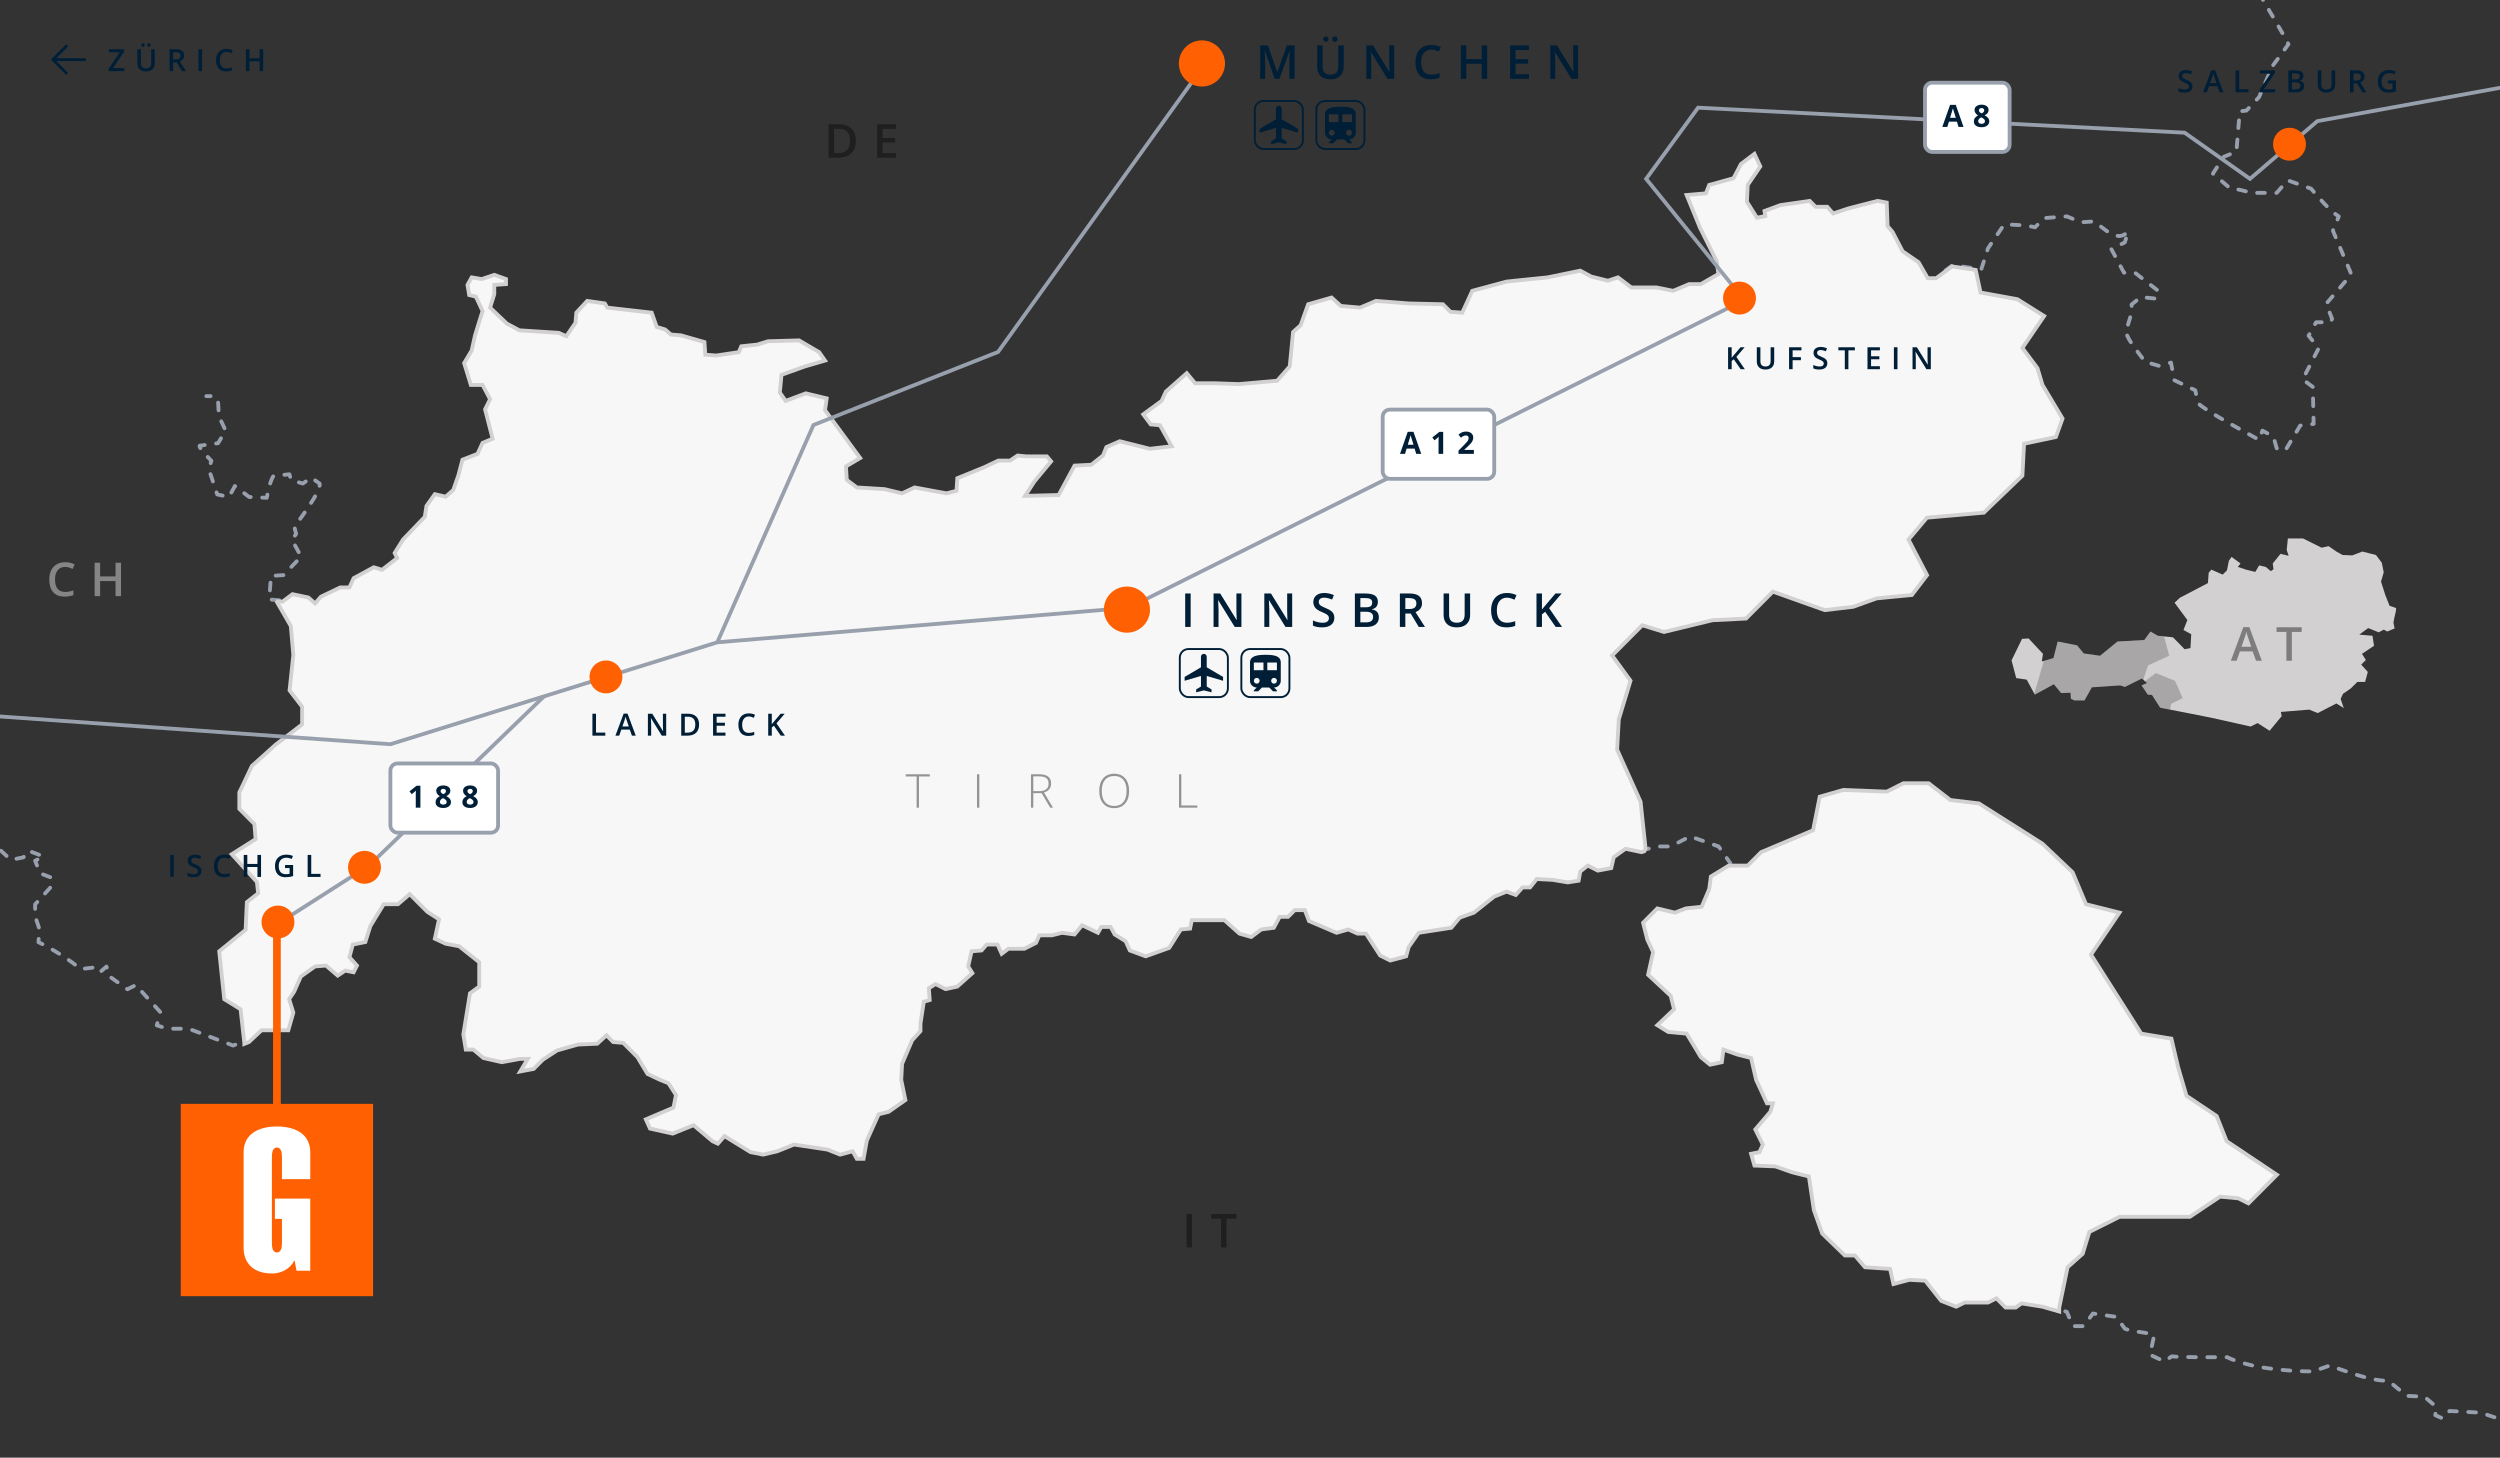 
<svg width="650" height="379" viewBox="0 0 650 379" fill="none" xmlns="http://www.w3.org/2000/svg">
<rect x="0" y="0" width="650" height="379" fill="#333333" stroke="none"/>
<g clip-path="url(#clip0_807_134)">
<path d="M-12.904 216.142L-7.667 215.704C-6.827 216.221 -1.34 221.219 -0.249 220.729L2.807 223.568L6.08 222.912L7.389 221.167L11.317 222.695L9.128 223.788L10.442 227.064L13.28 228.154V230.558L9.127 235.145V238.204L10.224 241.48L10.007 244.974C12.989 246.342 18.504 249.749 20.915 251.964L24.625 251.526L25.934 252.837L27.68 251.309L28.552 253.93L33.134 257.206L35.315 256.113L41.644 263.104L40.772 266.597L43.608 267.47H49.062L60.627 271.84L63.9 270.529M426.763 221.167L430.691 220.074H434.401L439.421 217.453L446.838 220.074L449.894 224.443M670.928 367.946L667 365.76L667.22 363.577L663.947 363.139L660.674 361.393L660.454 364.232C658.919 364.086 654.505 365.702 653.036 366.198L650.201 369.036L644.964 367.291L636.889 366.853L635.145 368.819L633.181 367.946L633.398 365.76L630.343 363.139L625.761 362.921L620.961 358.99C616.309 359.115 610.028 356.491 605.688 355.058L601.323 356.586C594.732 356.518 585.082 355.777 579.067 352.875C576.474 352.878 567.07 352.944 564.666 352.655L562.702 353.965L558.992 352.22L560.084 347.195C557.972 346.223 554.61 346.401 552.446 345.447L550.265 342.391L544.156 341.515L541.755 344.792H538.919L537.39 341.08C536.852 340.899 536.205 340.702 535.489 340.5M569.903 -20.623L571.649 -18.657C573.329 -18.519 577.241 -18.139 578.85 -17.784L578.63 -13.415L582.34 -12.54C584.581 -5.291 591.539 4.789 594.995 11.485C593.988 12.923 591.911 15.779 590.85 17.162L587.359 25.245L584.086 28.742L582.34 28.957C582.18 30.549 581.61 37.707 581.468 39.441L578.195 40.752L575.357 45.124L579.939 49.056C581.294 49.023 583.914 49.658 585.176 50.147H591.942L594.777 46.871L600.886 49.057C602.371 50.867 606.053 55.125 608.086 56.265L606.56 59.976L611.359 71.336L604.813 78.979L606.343 82.911L605.905 83.786H602.195L600.231 87.277L602.85 90.553L598.705 98.636L601.323 100.602L601.541 110.211L598.05 110.651L594.123 117.204L591.942 116.548L591.067 113.487L588.231 111.961L587.359 114.362C584.848 112.9 573.221 106.782 571.429 104.753L570.774 101.477L565.32 98.856L564.448 94.269L561.393 95.139L557.683 94.049C556.172 91.792 553.43 88.85 552.666 86.186C553.237 84.629 554.577 80.87 554.192 79.198L556.593 77.232L560.738 77.667L560.956 75.481L555.064 70.894H552.228L548.956 64.782L552.446 63.031L553.32 60.195C550.391 63.431 546.937 59.088 544.373 57.574L541.1 57.789L537.39 56.264L531.499 56.699L529.1 59.1C527.126 58.564 523.069 58.314 521.025 58.445L516.88 64.563L515.134 70.025L507.716 68.929L503.571 71.99M72.627 156.075L70.009 155.857L70.446 149.74L73.719 149.522L78.301 144.718L75.9 140.348L76.992 138.82L76.555 137.072C77.504 135.457 83.627 127.714 83.101 125.715L80.92 124.184L78.739 125.715L75.683 124.84L75.246 123.311L71.101 123.749C70.298 124.798 69.609 128.14 69.354 129.426L64.772 129.209L61.064 126.37L59.535 129.209L56.482 128.554L54.298 122.001L54.953 119.818C54.529 119.278 51.704 116.671 51.9 115.886L56.699 115.231L58.663 111.954L56.917 108.24L56.7 104.526L55.828 102.998H53.644" stroke="#98A0AD" stroke-linecap="round" stroke-linejoin="round" stroke-dasharray="2 3"/>
<path d="M72.153 156.343L72.021 156.557L75.614 162.784L76.267 170.321L75.287 179.497L78.552 183.757V188.345L71.695 193.589L65.49 199.16L62.225 206.042V210.302L66.144 214.235L66.47 218.168L60.266 222.1L66.797 229.31L67.123 232.259L64.184 234.553L63.858 241.763L57 247.334L58.306 259.788L62.551 262.409L63.531 271.258V271.41L64.728 270.93L67.993 267.87H74.96L76.267 263.282L75.177 259.788L76.483 257.821L78.226 253.889L81.925 251.267L84.757 251.049L87.803 253.671L89.762 252.36L91.941 252.796L92.811 251.049L90.852 248.863L91.722 245.586L94.987 244.93L96.293 240.78L99.778 235.099H103.478L106.526 232.477L111.098 237.065L114.147 239.031L113.057 244.057L115.887 245.368L119.372 246.024L124.596 250.174V256.51L122.201 258.259L120.458 268.964L121.111 272.896H123.071L125.683 275.08L130.474 276.173L135.263 275.3H137.222L135.263 278.578L138.745 277.922L141.141 275.518L144.843 273.114L150.284 271.585L155.292 271.368L157.685 269.181L159.428 270.93L162.04 271.148L165.742 274.863L168.354 279.233L171.62 280.762L173.796 281.635L175.755 284.694L175.102 287.971L167.918 291.031L169.007 293.432L174.885 294.743L180.327 292.559L185.246 296.71L186.641 297.365L188.381 295.399L195.132 299.551L198.397 300.207L202.096 299.331L206.451 297.585L215.158 298.896L218.424 300.207L221.69 299.331L222.779 301.298H224.521L225.391 296.492L228.44 289.72L231.052 289.065L235.405 286.005L234.318 280.762L234.535 276.611L237.147 270.492L239.323 268.091V266.124L240.196 260.443L241.719 260.005L241.502 256.948L243.242 255.855L245.854 257.166L248.903 256.51L252.822 253.016L251.732 251.267L252.605 247.334L255.217 247.117L256.524 245.586H259.353L260.442 247.99L262.182 246.679H266.32L269.366 245.151L270.239 243.184H273.504L276.117 242.529L279.382 242.964L281.342 240.563L285.477 242.529L286.347 240.998H288.742L289.832 242.964L292.661 244.713L293.751 247.117L297.886 248.645L303.981 246.461L307.029 241.653L309.425 241.436L309.859 239.252H318.349L322.268 242.746L325.316 243.619L327.929 241.653L331.194 241.218L332.717 238.376H334.896L336.636 236.63H339.248L340.338 239.469L347.522 242.529L350.571 241.653L352.964 242.746H355.142L358.842 248.428L361.454 249.739L365.592 248.645L366.245 246.241L368.858 242.529L377.348 241.218L379.524 238.596L383.226 237.285L388.451 233.133L391.716 231.822L394.109 232.697L395.852 230.731H397.811L399.553 228.544L403.689 228.765L407.608 229.42L410.437 228.982L410.873 226.578L412.832 225.05L415.445 226.361L418.927 225.705L419.58 222.866L422.629 220.679L426.764 221.555L427.481 221.355L427.854 220.679L426.548 208.446L420.453 194.902L420.886 187.037L423.935 176.985L419.147 170.431L426.984 162.566L432.642 164.312L445.271 161.255L453.978 160.82L460.945 153.825L474.441 158.633L481.845 157.758L487.939 155.576L497.083 154.701L501.038 149.539L496.213 140.281L501.002 134.603L515.806 133.292L525.819 123.675L526.256 115.375L534.527 113.629L536.269 108.82L531.044 100.08L529.738 95.712L525.819 90.468L531.481 82.168L524.513 77.795L514.934 76.049L513.685 70.185L507.533 69.274L503.397 72.336H501.218L498.825 68.184L494.687 65.342L492.075 60.318L490.769 58.787L490.552 52.673L488.156 52.233L480.538 54.199L476.62 55.51L475.094 53.764H472.048L470.522 52.233L462.905 53.329L458.767 54.855L458.986 56.166L456.807 56.606L454.195 52.453L454.414 48.085L457.68 43.277L456.154 40L452.672 42.622L450.712 46.337L444.398 48.085L443.528 50.269L438.52 50.707L442.005 59.228L446.358 67.966L446.794 71.243L442.222 73.865H439.173L435.038 75.614L430.683 74.738H424.152L420.67 72.116L418.057 72.992L413.702 71.899L410.873 70.37L402.383 72.116L391.716 73.21L382.79 75.614L380.177 81.292L377.128 81.075L375.169 79.108L366.245 78.891L357.755 78.235L353.617 79.981L348.611 79.546L346.216 77.36L340.121 79.108L338.162 84.57L336.202 86.318L335.33 95.277L332.064 98.989L322.051 99.865L315.956 99.644H310.731L308.552 97.023L303.111 101.831L302.021 104.232L297.233 107.73L299.192 110.352L301.588 110.569L304.634 116.03L298.975 116.686L291.138 114.719L287.653 116.25L286.783 118.434L283.734 120.838L279.382 121.056L276.55 126.3L275.244 128.704L266.537 128.921L268.933 125.206L273.285 119.963L272.198 118.652H266.754L264.578 118.434L262.618 119.745H259.57L255.87 121.494L248.903 124.333L248.686 127.61L246.074 128.266L237.8 126.737L234.535 128.266L229.963 127.173L222.779 126.737L220.166 124.771L219.95 121.274L223.649 119.09L214.505 106.637L214.942 103.577L209.5 102.266L204.275 104.232L202.749 102.049L203.186 97.46L209.281 95.277L214.505 93.746L212.982 91.562L207.757 88.502L199.703 88.722L196.872 89.595L192.736 90.033L192.083 91.562L186.205 92.435L183.376 92.217L183.156 88.94L177.062 87.191L174.449 86.974L172.926 85.663L170.747 85.007L169.441 81.292L157.905 79.981L157.252 78.891L152.68 78.235L149.848 81.292L149.631 83.914L147.236 87.411L145.276 86.536L135.046 85.88L131.781 84.134L127.426 79.981L128.515 76.487V74.082L131.561 73.865V72.554L128.515 71.461L125.249 72.554L122.637 72.116L121.548 74.082L121.984 76.704L123.724 77.142L125.466 80.857L123.507 87.191L122.637 91.124L120.678 94.401L122.418 100.082H125.466L127.426 103.797L126.119 106.419L128.079 114.064L125.466 115.157L124.16 117.997L120.241 119.528L119.152 123.678L117.846 127.393L115.887 129.139L113.057 128.483L110.881 131.543L110.445 134.382L104.784 140.281L102.608 143.779L103.261 145.09L99.342 148.146L97.166 147.491L91.941 150.333L90.852 152.734H88.456L83.451 155.139L81.925 156.887L80.185 155.356L76.047 154.483L73.435 156.449L72.153 156.343Z" fill="#F8F7F7"/>
<path d="M535.399 341V339.968L537.575 329.481L541.494 325.989L543.237 320.305L551.074 316.372H569.361L577.198 311.129L581.987 311.569L584.599 312.88L592 305.45L578.938 296.71L576.326 290.155L568.488 284.912L566.312 277.487L564.57 270.057L556.732 268.746L543.67 248.207L551.074 237.285L542.364 235.099L538.882 226.798L531.044 219.368L514.5 208.881L507.096 208.011L501.438 203.638H494.907L490.552 205.825L479.232 205.389L473.135 207.135L471.395 215.876L457.897 221.555L454.414 225.052H449.482L444.835 227.889L444.398 231.166L442.439 235.754L438.303 236.192L435.474 237.285L430.903 236.192L427.201 239.907L428.29 244.275L429.813 247.552L428.507 253.451L434.385 258.915L435.255 262.409L430.903 266.56L433.732 268.308L438.52 268.746L442.222 274.863L444.618 276.829L447.664 276.173L448.1 272.896L451.802 274.207L455.284 275.08L456.59 280.762L459.42 286.878H460.945L460.292 289.065L456.374 293.653L458.333 297.585L457.46 299.551L455.284 299.987L456.154 303.046L461.598 303.264L465.951 304.795L470.306 305.886L471.612 314.626L473.788 320.743L479.666 326.424H482.278L484.891 329.481L491.422 329.919L492.294 333.852L496.43 332.758L500.565 332.979L504.703 338.222L508.622 339.75L510.798 338.657H516.893L519.072 337.567L521.465 339.968H524.077L525.603 338.877L531.044 339.75L535.399 341Z" fill="#F8F7F7"/>
<path d="M72.153 156.343L72.021 156.557L75.614 162.784L76.267 170.321L75.287 179.497L78.552 183.757V188.345L71.695 193.589L65.49 199.16L62.225 206.042V210.302L66.144 214.235L66.47 218.168L60.266 222.1L66.797 229.31L67.123 232.259L64.184 234.553L63.858 241.763L57 247.334L58.306 259.788L62.551 262.409L63.531 271.258V271.41L64.728 270.93L67.993 267.87H74.96L76.267 263.282L75.177 259.788L76.483 257.821L78.226 253.889L81.925 251.267L84.757 251.049L87.803 253.671L89.762 252.36L91.941 252.796L92.811 251.049L90.852 248.863L91.722 245.586L94.987 244.93L96.293 240.78L99.778 235.099H103.478L106.526 232.477L111.098 237.065L114.147 239.031L113.057 244.057L115.887 245.368L119.372 246.024L124.596 250.174V256.51L122.201 258.259L120.458 268.964L121.111 272.896H123.071L125.683 275.08L130.474 276.173L135.263 275.3H137.222L135.263 278.578L138.745 277.922L141.141 275.518L144.843 273.114L150.284 271.585L155.292 271.368L157.685 269.181L159.428 270.93L162.04 271.148L165.742 274.863L168.354 279.233L171.62 280.762L173.796 281.635L175.755 284.694L175.102 287.971L167.918 291.031L169.007 293.432L174.885 294.743L180.327 292.559L185.246 296.71L186.641 297.365L188.381 295.399L195.132 299.551L198.397 300.207L202.096 299.331L206.451 297.585L215.158 298.896L218.424 300.207L221.69 299.331L222.779 301.298H224.521L225.391 296.492L228.44 289.72L231.052 289.065L235.405 286.005L234.318 280.762L234.535 276.611L237.147 270.492L239.323 268.091V266.124L240.196 260.443L241.719 260.005L241.502 256.948L243.242 255.855L245.854 257.166L248.903 256.51L252.822 253.016L251.732 251.267L252.605 247.334L255.217 247.117L256.524 245.586H259.353L260.442 247.99L262.182 246.679H266.32L269.366 245.151L270.239 243.184H273.504L276.117 242.529L279.382 242.964L281.342 240.563L285.477 242.529L286.347 240.998H288.742L289.832 242.964L292.661 244.713L293.751 247.117L297.886 248.645L303.981 246.461L307.029 241.653L309.425 241.436L309.859 239.252H318.349L322.268 242.746L325.316 243.619L327.929 241.653L331.194 241.218L332.717 238.376H334.896L336.636 236.63H339.248L340.338 239.469L347.522 242.529L350.571 241.653L352.964 242.746H355.142L358.842 248.428L361.454 249.739L365.592 248.645L366.245 246.241L368.858 242.529L377.348 241.218L379.524 238.596L383.226 237.285L388.451 233.133L391.716 231.822L394.109 232.697L395.852 230.731H397.811L399.553 228.544L403.689 228.765L407.608 229.42L410.437 228.982L410.873 226.578L412.832 225.05L415.445 226.361L418.927 225.705L419.58 222.866L422.629 220.679L426.764 221.555L427.481 221.355L427.854 220.679L426.548 208.446L420.453 194.902L420.886 187.037L423.935 176.985L419.147 170.431L426.984 162.566L432.642 164.312L445.271 161.255L453.978 160.82L460.945 153.825L474.441 158.633L481.845 157.758L487.939 155.576L497.083 154.701L501.038 149.539L496.213 140.281L501.002 134.603L515.806 133.292L525.819 123.675L526.256 115.375L534.527 113.629L536.269 108.82L531.044 100.08L529.738 95.712L525.819 90.468L531.481 82.168L524.513 77.795L514.934 76.049L513.685 70.185L507.533 69.274L503.397 72.336H501.218L498.825 68.184L494.687 65.342L492.075 60.318L490.769 58.787L490.552 52.673L488.156 52.233L480.538 54.199L476.62 55.51L475.094 53.764H472.048L470.522 52.233L462.905 53.329L458.767 54.855L458.986 56.166L456.807 56.606L454.195 52.453L454.414 48.085L457.68 43.277L456.154 40L452.672 42.622L450.712 46.337L444.398 48.085L443.528 50.269L438.52 50.707L442.005 59.228L446.358 67.966L446.794 71.243L442.222 73.865H439.173L435.038 75.614L430.683 74.738H424.152L420.67 72.116L418.057 72.992L413.702 71.899L410.873 70.37L402.383 72.116L391.716 73.21L382.79 75.614L380.177 81.292L377.128 81.075L375.169 79.108L366.245 78.891L357.755 78.235L353.617 79.981L348.611 79.546L346.216 77.36L340.121 79.108L338.162 84.57L336.202 86.318L335.33 95.277L332.064 98.989L322.051 99.865L315.956 99.644H310.731L308.552 97.023L303.111 101.831L302.021 104.232L297.233 107.73L299.192 110.352L301.588 110.569L304.634 116.03L298.975 116.686L291.138 114.719L287.653 116.25L286.783 118.434L283.734 120.838L279.382 121.056L276.55 126.3L275.244 128.704L266.537 128.921L268.933 125.206L273.285 119.963L272.198 118.652H266.754L264.578 118.434L262.618 119.745H259.57L255.87 121.494L248.903 124.333L248.686 127.61L246.074 128.266L237.8 126.737L234.535 128.266L229.963 127.173L222.779 126.737L220.166 124.771L219.95 121.274L223.649 119.09L214.505 106.637L214.942 103.577L209.5 102.266L204.275 104.232L202.749 102.049L203.186 97.46L209.281 95.277L214.505 93.746L212.982 91.562L207.757 88.502L199.703 88.722L196.872 89.595L192.736 90.033L192.083 91.562L186.205 92.435L183.376 92.217L183.156 88.94L177.062 87.191L174.449 86.974L172.926 85.663L170.747 85.007L169.441 81.292L157.905 79.981L157.252 78.891L152.68 78.235L149.848 81.292L149.631 83.914L147.236 87.411L145.276 86.536L135.046 85.88L131.781 84.134L127.426 79.981L128.515 76.487V74.082L131.561 73.865V72.554L128.515 71.461L125.249 72.554L122.637 72.116L121.548 74.082L121.984 76.704L123.724 77.142L125.466 80.857L123.507 87.191L122.637 91.124L120.678 94.401L122.418 100.082H125.466L127.426 103.797L126.119 106.419L128.079 114.064L125.466 115.157L124.16 117.997L120.241 119.528L119.152 123.678L117.846 127.393L115.887 129.139L113.057 128.483L110.881 131.543L110.445 134.382L104.784 140.281L102.608 143.779L103.261 145.09L99.342 148.146L97.166 147.491L91.941 150.333L90.852 152.734H88.456L83.451 155.139L81.925 156.887L80.185 155.356L76.047 154.483L73.435 156.449L72.153 156.343Z" stroke="#D2D0D1" stroke-miterlimit="3.864"/>
<path d="M535.399 341V339.968L537.575 329.481L541.494 325.989L543.237 320.305L551.074 316.372H569.361L577.198 311.129L581.987 311.569L584.599 312.88L592 305.45L578.938 296.71L576.326 290.155L568.488 284.912L566.312 277.487L564.57 270.057L556.732 268.746L543.67 248.207L551.074 237.285L542.364 235.099L538.882 226.798L531.044 219.368L514.5 208.881L507.096 208.011L501.438 203.638H494.907L490.552 205.825L479.232 205.389L473.135 207.135L471.395 215.876L457.897 221.555L454.414 225.052H449.482L444.835 227.889L444.398 231.166L442.439 235.754L438.303 236.192L435.474 237.285L430.903 236.192L427.201 239.907L428.29 244.275L429.813 247.552L428.507 253.451L434.385 258.915L435.255 262.409L430.903 266.56L433.732 268.308L438.52 268.746L442.222 274.863L444.618 276.829L447.664 276.173L448.1 272.896L451.802 274.207L455.284 275.08L456.59 280.762L459.42 286.878H460.945L460.292 289.065L456.374 293.653L458.333 297.585L457.46 299.551L455.284 299.987L456.154 303.046L461.598 303.264L465.951 304.795L470.306 305.886L471.612 314.626L473.788 320.743L479.666 326.424H482.278L484.891 329.481L491.422 329.919L492.294 333.852L496.43 332.758L500.565 332.979L504.703 338.222L508.622 339.75L510.798 338.657H516.893L519.072 337.567L521.465 339.968H524.077L525.603 338.877L531.044 339.75L535.399 341Z" stroke="#D2D0D1" stroke-miterlimit="3.864"/>
<path opacity="0.5" d="M222.518 36.569C222.518 38.004 222.119 39.102 221.322 39.864C220.525 40.621 219.377 41 217.878 41H215.445V32.304H218.134C219.518 32.304 220.594 32.676 221.364 33.422C222.133 34.167 222.518 35.216 222.518 36.569ZM221.019 36.616C221.019 34.534 220.045 33.493 218.098 33.493H216.867V39.804H217.878C219.972 39.804 221.019 38.742 221.019 36.616ZM232.965 41H228.046V32.304H232.965V33.505H229.468V35.873H232.745V37.062H229.468V39.792H232.965V41Z" fill="black" fill-opacity="0.8"/>
<path opacity="0.5" d="M308.509 324.331V315.634H309.931V324.331H308.509ZM318.891 324.331H317.469V316.854H314.912V315.634H321.449V316.854H318.891V324.331Z" fill="black" fill-opacity="0.8"/>
<path opacity="0.5" d="M238.932 210H238.32V201.875H235.494V201.304H241.758V201.875H238.932V210ZM254.018 210V201.304H254.625V210H254.018ZM268.658 206.211V210H268.051V201.304H270.121C271.2 201.304 271.997 201.504 272.513 201.904C273.028 202.301 273.286 202.9 273.286 203.701C273.286 204.284 273.131 204.775 272.822 205.176C272.517 205.576 272.051 205.864 271.424 206.038L273.786 210H273.06L270.817 206.211H268.658ZM268.658 205.688H270.318C271.051 205.688 271.62 205.525 272.025 205.2C272.429 204.871 272.632 204.387 272.632 203.748C272.632 203.086 272.433 202.604 272.037 202.303C271.64 202.002 270.994 201.851 270.098 201.851H268.658V205.688ZM293.571 205.64C293.571 207.02 293.226 208.112 292.536 208.917C291.846 209.718 290.894 210.119 289.68 210.119C288.471 210.119 287.521 209.718 286.831 208.917C286.141 208.112 285.796 207.016 285.796 205.628C285.796 204.244 286.143 203.156 286.837 202.362C287.535 201.565 288.487 201.167 289.692 201.167C290.906 201.167 291.856 201.567 292.542 202.368C293.228 203.165 293.571 204.256 293.571 205.64ZM286.457 205.64C286.457 206.885 286.734 207.849 287.289 208.531C287.844 209.209 288.642 209.548 289.68 209.548C290.727 209.548 291.526 209.211 292.078 208.537C292.633 207.863 292.91 206.897 292.91 205.64C292.91 204.387 292.633 203.427 292.078 202.761C291.526 202.091 290.731 201.756 289.692 201.756C288.657 201.756 287.858 202.093 287.295 202.767C286.736 203.441 286.457 204.399 286.457 205.64ZM306.539 210V201.304H307.146V209.429H311.292V210H306.539Z" fill="black" fill-opacity="0.8"/>
<path opacity="0.5" d="M16.931 147.398C16.114 147.398 15.471 147.688 15.003 148.267C14.535 148.846 14.302 149.645 14.302 150.664C14.302 151.73 14.525 152.537 14.974 153.085C15.426 153.632 16.078 153.906 16.931 153.906C17.299 153.906 17.656 153.87 18.001 153.798C18.346 153.723 18.705 153.628 19.078 153.513V154.732C18.396 154.99 17.623 155.119 16.758 155.119C15.485 155.119 14.508 154.734 13.826 153.965C13.143 153.192 12.803 152.087 12.803 150.652C12.803 149.748 12.967 148.957 13.296 148.278C13.629 147.6 14.109 147.081 14.736 146.72C15.362 146.359 16.098 146.179 16.942 146.179C17.831 146.179 18.652 146.365 19.405 146.738L18.893 147.922C18.6 147.783 18.289 147.662 17.96 147.559C17.634 147.452 17.291 147.398 16.931 147.398ZM31.465 155H30.037V151.08H26.028V155H24.606V146.304H26.028V149.861H30.037V146.304H31.465V155Z" fill="white" fill-opacity="0.8"/>
<path d="M-113.5 81L-51 88L-14 118.5L-26 140L-11 185.5L101.5 193.5L186.5 167L293.5 158L453.5 78L428 46.5L441.5 28L568 34.5L585 46.5L602.5 31.5L660 21" stroke="#98A0AD"/>
<path d="M72.5 240L96 225L141.5 181" stroke="#98A0AD"/>
<path d="M313 17L259.5 91.5L211.5 110.5L186.5 167" stroke="#98A0AD"/>
<circle cx="293" cy="158.5" r="6" fill="#FF6102"/>
<path d="M308.148 163V154.304H309.57V163H308.148ZM322.771 163H321.028L316.752 156.07H316.704L316.734 156.457C316.789 157.194 316.817 157.869 316.817 158.479V163H315.526V154.304H317.251L321.516 161.198H321.552C321.544 161.106 321.528 160.775 321.504 160.204C321.48 159.629 321.469 159.181 321.469 158.86V154.304H322.771V163ZM335.967 163H334.224L329.947 156.07H329.9L329.929 156.457C329.985 157.194 330.013 157.869 330.013 158.479V163H328.722V154.304H330.447L334.712 161.198H334.748C334.74 161.106 334.724 160.775 334.7 160.204C334.676 159.629 334.664 159.181 334.664 158.86V154.304H335.967V163ZM346.932 160.639C346.932 161.412 346.652 162.019 346.093 162.459C345.534 162.899 344.763 163.119 343.779 163.119C342.796 163.119 341.991 162.966 341.364 162.661V161.317C341.761 161.503 342.181 161.65 342.625 161.757C343.073 161.864 343.49 161.917 343.875 161.917C344.438 161.917 344.852 161.81 345.118 161.596C345.387 161.382 345.522 161.095 345.522 160.734C345.522 160.409 345.399 160.133 345.153 159.907C344.908 159.681 344.4 159.413 343.631 159.104C342.838 158.783 342.278 158.416 341.953 158.003C341.628 157.591 341.465 157.095 341.465 156.516C341.465 155.791 341.723 155.22 342.239 154.803C342.754 154.387 343.446 154.179 344.315 154.179C345.147 154.179 345.976 154.361 346.801 154.726L346.349 155.886C345.576 155.561 344.886 155.398 344.279 155.398C343.819 155.398 343.47 155.499 343.232 155.701C342.994 155.9 342.875 156.163 342.875 156.493C342.875 156.719 342.923 156.913 343.018 157.076C343.113 157.234 343.27 157.385 343.488 157.528C343.706 157.67 344.099 157.859 344.666 158.093C345.304 158.358 345.772 158.606 346.069 158.836C346.367 159.066 346.585 159.326 346.724 159.615C346.863 159.905 346.932 160.246 346.932 160.639ZM352.27 154.304H354.851C356.049 154.304 356.914 154.478 357.445 154.827C357.98 155.176 358.248 155.727 358.248 156.481C358.248 156.988 358.117 157.411 357.855 157.748C357.594 158.085 357.217 158.297 356.725 158.384V158.444C357.336 158.559 357.784 158.787 358.069 159.128C358.359 159.465 358.504 159.923 358.504 160.502C358.504 161.283 358.23 161.896 357.683 162.34C357.14 162.78 356.382 163 355.411 163H352.27V154.304ZM353.692 157.896H355.06C355.654 157.896 356.089 157.803 356.362 157.617C356.636 157.426 356.773 157.105 356.773 156.653C356.773 156.245 356.624 155.949 356.327 155.767C356.033 155.584 355.565 155.493 354.923 155.493H353.692V157.896ZM353.692 159.05V161.804H355.202C355.797 161.804 356.245 161.691 356.547 161.465C356.852 161.235 357.005 160.874 357.005 160.383C357.005 159.931 356.85 159.596 356.541 159.378C356.231 159.159 355.762 159.05 355.131 159.05H353.692ZM365.388 158.348H366.376C367.038 158.348 367.518 158.226 367.815 157.98C368.113 157.734 368.261 157.369 368.261 156.885C368.261 156.393 368.101 156.041 367.779 155.826C367.458 155.612 366.974 155.505 366.328 155.505H365.388V158.348ZM365.388 159.526V163H363.967V154.304H366.423C367.545 154.304 368.376 154.514 368.916 154.934C369.455 155.354 369.725 155.989 369.725 156.838C369.725 157.92 369.161 158.691 368.035 159.151L370.492 163H368.874L366.792 159.526H365.388ZM382.23 154.304V159.931C382.23 160.573 382.091 161.136 381.814 161.62C381.54 162.1 381.142 162.471 380.618 162.732C380.099 162.99 379.476 163.119 378.75 163.119C377.672 163.119 376.833 162.833 376.234 162.262C375.636 161.691 375.336 160.906 375.336 159.907V154.304H376.764V159.806C376.764 160.524 376.93 161.053 377.263 161.394C377.596 161.735 378.108 161.906 378.798 161.906C380.138 161.906 380.809 161.202 380.809 159.794V154.304H382.23ZM391.809 155.398C390.992 155.398 390.35 155.688 389.882 156.267C389.414 156.846 389.18 157.645 389.18 158.664C389.18 159.73 389.404 160.537 389.852 161.085C390.304 161.632 390.957 161.906 391.809 161.906C392.178 161.906 392.535 161.87 392.88 161.798C393.225 161.723 393.584 161.628 393.957 161.513V162.732C393.275 162.99 392.501 163.119 391.637 163.119C390.364 163.119 389.386 162.734 388.704 161.965C388.022 161.192 387.681 160.087 387.681 158.652C387.681 157.748 387.846 156.957 388.175 156.278C388.508 155.6 388.988 155.081 389.614 154.72C390.241 154.359 390.977 154.179 391.821 154.179C392.709 154.179 393.53 154.365 394.284 154.738L393.772 155.922C393.479 155.783 393.167 155.662 392.838 155.559C392.513 155.452 392.17 155.398 391.809 155.398ZM406.123 163H404.476L401.745 159.062L400.907 159.746V163H399.485V154.304H400.907V158.456C401.295 157.98 401.682 157.522 402.066 157.081L404.416 154.304H406.034C404.515 156.088 403.427 157.359 402.768 158.116L406.123 163Z" fill="#001F37"/>
<path d="M318 177V176L313.75 173.5V170.75C313.75 170.335 313.415 170 313 170C312.585 170 312.25 170.335 312.25 170.75V173.5L308 176V177L312.25 175.75V178.5L311 179.25V180L313 179.5L315 180V179.25L313.75 178.5V175.75L318 177Z" fill="#001F37"/>
<rect x="306.75" y="168.75" width="12.5" height="12.5" rx="2.25" stroke="#001F37" stroke-width="0.5"/>
<path d="M329 170.25C327 170.25 325 170.5 325 172.25V177C325 177.965 325.785 178.75 326.75 178.75L326 179.5V179.75H327.115L328.115 178.75H330L331 179.75H332V179.5L331.25 178.75C332.215 178.75 333 177.965 333 177V172.25C333 170.5 331.21 170.25 329 170.25ZM326.75 177.75C326.335 177.75 326 177.415 326 177C326 176.585 326.335 176.25 326.75 176.25C327.165 176.25 327.5 176.585 327.5 177C327.5 177.415 327.165 177.75 326.75 177.75ZM328.5 174.25H326V172.25H328.5V174.25ZM329.5 174.25V172.25H332V174.25H329.5ZM331.25 177.75C330.835 177.75 330.5 177.415 330.5 177C330.5 176.585 330.835 176.25 331.25 176.25C331.665 176.25 332 176.585 332 177C332 177.415 331.665 177.75 331.25 177.75Z" fill="#001F37"/>
<rect x="322.75" y="168.75" width="12.5" height="12.5" rx="2.25" stroke="#001F37" stroke-width="0.5"/>
<path d="M44.254 228V222.289H45.188V228H44.254ZM52.392 226.449C52.392 226.957 52.209 227.355 51.841 227.645C51.474 227.934 50.968 228.078 50.322 228.078C49.676 228.078 49.147 227.978 48.736 227.777V226.895C48.996 227.017 49.272 227.113 49.564 227.184C49.858 227.254 50.132 227.289 50.384 227.289C50.754 227.289 51.026 227.219 51.201 227.078C51.378 226.938 51.466 226.749 51.466 226.512C51.466 226.298 51.386 226.117 51.224 225.969C51.063 225.82 50.729 225.645 50.224 225.441C49.703 225.23 49.336 224.99 49.123 224.719C48.909 224.448 48.802 224.122 48.802 223.742C48.802 223.266 48.972 222.891 49.31 222.617C49.649 222.344 50.103 222.207 50.673 222.207C51.22 222.207 51.765 222.327 52.306 222.566L52.009 223.328C51.502 223.115 51.048 223.008 50.65 223.008C50.348 223.008 50.119 223.074 49.962 223.207C49.806 223.337 49.728 223.51 49.728 223.727C49.728 223.875 49.759 224.003 49.822 224.109C49.884 224.214 49.987 224.312 50.13 224.406C50.274 224.5 50.532 224.624 50.904 224.777C51.323 224.952 51.63 225.115 51.826 225.266C52.021 225.417 52.164 225.587 52.255 225.777C52.347 225.967 52.392 226.191 52.392 226.449ZM58.327 223.008C57.791 223.008 57.369 223.198 57.062 223.578C56.754 223.958 56.601 224.483 56.601 225.152C56.601 225.853 56.748 226.383 57.042 226.742C57.339 227.102 57.767 227.281 58.327 227.281C58.569 227.281 58.804 227.258 59.031 227.211C59.257 227.161 59.493 227.099 59.737 227.023V227.824C59.29 227.993 58.782 228.078 58.214 228.078C57.378 228.078 56.736 227.826 56.288 227.32C55.84 226.812 55.616 226.087 55.616 225.145C55.616 224.551 55.724 224.031 55.941 223.586C56.159 223.141 56.474 222.799 56.886 222.562C57.297 222.326 57.781 222.207 58.335 222.207C58.919 222.207 59.458 222.329 59.952 222.574L59.616 223.352C59.424 223.26 59.219 223.181 59.003 223.113C58.79 223.043 58.564 223.008 58.327 223.008ZM67.872 228H66.934V225.426H64.302V228H63.368V222.289H64.302V224.625H66.934V222.289H67.872V228ZM74.112 224.902H76.213V227.77C75.87 227.882 75.539 227.961 75.221 228.008C74.906 228.055 74.565 228.078 74.198 228.078C73.333 228.078 72.666 227.823 72.198 227.312C71.729 226.799 71.495 226.077 71.495 225.145C71.495 224.225 71.759 223.507 72.287 222.988C72.816 222.467 73.544 222.207 74.471 222.207C75.067 222.207 75.633 222.322 76.166 222.551L75.838 223.328C75.375 223.115 74.911 223.008 74.448 223.008C73.838 223.008 73.356 223.199 73.002 223.582C72.648 223.965 72.471 224.488 72.471 225.152C72.471 225.85 72.63 226.382 72.948 226.746C73.268 227.108 73.728 227.289 74.327 227.289C74.629 227.289 74.952 227.251 75.295 227.176V225.703H74.112V224.902ZM79.988 228V222.289H80.922V227.199H83.34V228H79.988Z" fill="#001F37"/>
<circle cx="94.773" cy="225.5" r="4.274" fill="#FF6102"/>
<circle cx="452.273" cy="77.5" r="4.274" fill="#FF6102"/>
<path d="M453.66 96H452.578L450.785 93.414L450.235 93.863V96H449.301V90.289H450.235V93.016C450.49 92.703 450.744 92.402 450.996 92.113L452.539 90.289H453.602C452.604 91.461 451.89 92.296 451.457 92.793L453.66 96ZM461.295 90.289V93.984C461.295 94.406 461.204 94.776 461.021 95.094C460.842 95.409 460.58 95.652 460.236 95.824C459.895 95.993 459.486 96.078 459.01 96.078C458.301 96.078 457.751 95.891 457.357 95.516C456.964 95.141 456.767 94.625 456.767 93.969V90.289H457.705V93.902C457.705 94.374 457.814 94.721 458.033 94.945C458.252 95.169 458.588 95.281 459.041 95.281C459.921 95.281 460.361 94.819 460.361 93.894V90.289H461.295ZM466.081 96H465.156V90.289H468.378V91.078H466.081V92.863H468.234V93.656H466.081V96ZM475.106 94.449C475.106 94.957 474.923 95.356 474.556 95.644C474.189 95.934 473.682 96.078 473.036 96.078C472.39 96.078 471.862 95.978 471.45 95.777V94.894C471.711 95.017 471.987 95.113 472.278 95.184C472.573 95.254 472.846 95.289 473.099 95.289C473.468 95.289 473.741 95.219 473.915 95.078C474.092 94.938 474.181 94.749 474.181 94.512C474.181 94.298 474.1 94.117 473.939 93.969C473.777 93.82 473.444 93.644 472.939 93.441C472.418 93.231 472.051 92.99 471.837 92.719C471.623 92.448 471.517 92.122 471.517 91.742C471.517 91.266 471.686 90.891 472.024 90.617C472.363 90.344 472.817 90.207 473.388 90.207C473.935 90.207 474.479 90.327 475.021 90.566L474.724 91.328C474.216 91.115 473.763 91.008 473.364 91.008C473.062 91.008 472.833 91.074 472.677 91.207C472.521 91.337 472.442 91.51 472.442 91.727C472.442 91.875 472.474 92.003 472.536 92.109C472.599 92.213 472.702 92.312 472.845 92.406C472.988 92.5 473.246 92.624 473.618 92.777C474.037 92.952 474.345 93.115 474.54 93.266C474.735 93.417 474.879 93.587 474.97 93.777C475.061 93.967 475.106 94.191 475.106 94.449ZM480.585 96H479.651V91.09H477.971V90.289H482.264V91.09H480.585V96ZM488.774 96H485.543V90.289H488.774V91.078H486.477V92.633H488.629V93.414H486.477V95.207H488.774V96ZM492.412 96V90.289H493.346V96H492.412ZM502.015 96H500.871L498.062 91.449H498.031L498.05 91.703C498.087 92.188 498.105 92.63 498.105 93.031V96H497.257V90.289H498.39L501.191 94.816H501.214C501.209 94.757 501.199 94.539 501.183 94.164C501.167 93.787 501.16 93.492 501.16 93.281V90.289H502.015V96Z" fill="#001F37"/>
<circle cx="595.273" cy="37.5" r="4.274" fill="#FF6102"/>
<path d="M570.047 22.449C570.047 22.957 569.863 23.355 569.496 23.645C569.129 23.934 568.622 24.078 567.977 24.078C567.331 24.078 566.802 23.978 566.391 23.777V22.895C566.651 23.017 566.927 23.113 567.219 23.184C567.513 23.254 567.786 23.289 568.039 23.289C568.409 23.289 568.681 23.219 568.855 23.078C569.033 22.938 569.121 22.749 569.121 22.512C569.121 22.298 569.04 22.117 568.879 21.969C568.717 21.82 568.384 21.645 567.879 21.441C567.358 21.23 566.991 20.99 566.777 20.719C566.564 20.448 566.457 20.122 566.457 19.742C566.457 19.266 566.626 18.891 566.965 18.617C567.303 18.344 567.758 18.207 568.328 18.207C568.875 18.207 569.419 18.327 569.961 18.566L569.664 19.328C569.156 19.115 568.703 19.008 568.305 19.008C568.003 19.008 567.773 19.074 567.617 19.207C567.461 19.337 567.383 19.51 567.383 19.727C567.383 19.875 567.414 20.003 567.477 20.109C567.539 20.213 567.642 20.312 567.785 20.406C567.928 20.5 568.186 20.624 568.559 20.777C568.978 20.952 569.285 21.115 569.48 21.266C569.676 21.417 569.819 21.587 569.91 21.777C570.001 21.967 570.047 22.191 570.047 22.449ZM577.095 24L576.525 22.414H574.341L573.783 24H572.798L574.935 18.266H575.951L578.088 24H577.095ZM576.279 21.609L575.744 20.055C575.705 19.951 575.65 19.787 575.58 19.562C575.512 19.338 575.465 19.174 575.439 19.07C575.369 19.391 575.266 19.741 575.13 20.121L574.615 21.609H576.279ZM581.241 24V18.289H582.175V23.199H584.593V24H581.241ZM591.567 24H587.481V23.352L590.36 19.09H587.559V18.289H591.489V18.945L588.598 23.199H591.567V24ZM594.979 18.289H596.674C597.461 18.289 598.028 18.404 598.377 18.633C598.729 18.862 598.905 19.224 598.905 19.719C598.905 20.052 598.819 20.329 598.647 20.551C598.475 20.772 598.228 20.912 597.905 20.969V21.008C598.306 21.083 598.6 21.233 598.788 21.457C598.978 21.678 599.073 21.979 599.073 22.359C599.073 22.872 598.893 23.275 598.534 23.566C598.177 23.855 597.679 24 597.041 24H594.979V18.289ZM595.913 20.648H596.811C597.202 20.648 597.487 20.587 597.666 20.465C597.846 20.34 597.936 20.129 597.936 19.832C597.936 19.564 597.838 19.37 597.643 19.25C597.45 19.13 597.143 19.07 596.721 19.07H595.913V20.648ZM595.913 21.406V23.215H596.905C597.295 23.215 597.59 23.141 597.788 22.992C597.988 22.841 598.088 22.604 598.088 22.281C598.088 21.984 597.987 21.764 597.784 21.621C597.58 21.478 597.272 21.406 596.858 21.406H595.913ZM607.137 18.289V21.984C607.137 22.406 607.046 22.776 606.863 23.094C606.684 23.409 606.422 23.652 606.078 23.824C605.737 23.994 605.328 24.078 604.852 24.078C604.143 24.078 603.592 23.891 603.199 23.516C602.806 23.141 602.609 22.625 602.609 21.969V18.289H603.547V21.902C603.547 22.374 603.656 22.721 603.875 22.945C604.094 23.169 604.43 23.281 604.883 23.281C605.763 23.281 606.203 22.819 606.203 21.895V18.289H607.137ZM611.931 20.945H612.58C613.015 20.945 613.33 20.865 613.525 20.703C613.72 20.542 613.818 20.302 613.818 19.984C613.818 19.662 613.713 19.43 613.502 19.289C613.291 19.148 612.973 19.078 612.548 19.078H611.931V20.945ZM611.931 21.719V24H610.998V18.289H612.611C613.348 18.289 613.893 18.427 614.248 18.703C614.602 18.979 614.779 19.396 614.779 19.953C614.779 20.664 614.409 21.171 613.67 21.473L615.283 24H614.22L612.853 21.719H611.931ZM620.851 20.902H622.952V23.77C622.609 23.881 622.278 23.961 621.96 24.008C621.645 24.055 621.304 24.078 620.937 24.078C620.072 24.078 619.405 23.823 618.937 23.312C618.468 22.799 618.234 22.077 618.234 21.145C618.234 20.225 618.498 19.506 619.027 18.988C619.555 18.467 620.283 18.207 621.21 18.207C621.807 18.207 622.372 18.322 622.905 18.551L622.577 19.328C622.114 19.115 621.65 19.008 621.187 19.008C620.577 19.008 620.096 19.199 619.741 19.582C619.387 19.965 619.21 20.488 619.21 21.152C619.21 21.85 619.369 22.381 619.687 22.746C620.007 23.108 620.467 23.289 621.066 23.289C621.368 23.289 621.691 23.251 622.034 23.176V21.703H620.851V20.902Z" fill="#001F37"/>
<circle cx="157.547" cy="176" r="4.274" fill="#FF6102"/>
<path d="M154.027 191.274V185.563H154.961V190.473H157.379V191.274H154.027ZM164.306 191.274L163.736 189.688H161.552L160.994 191.274H160.009L162.146 185.539H163.162L165.298 191.274H164.306ZM163.49 188.883L162.955 187.328C162.916 187.224 162.861 187.06 162.791 186.836C162.723 186.612 162.676 186.448 162.65 186.344C162.58 186.664 162.477 187.014 162.341 187.395L161.826 188.883H163.49ZM173.21 191.274H172.066L169.257 186.723H169.226L169.245 186.977C169.282 187.461 169.3 187.904 169.3 188.305V191.274H168.452V185.563H169.585L172.386 190.09H172.409C172.404 190.03 172.394 189.813 172.378 189.438C172.363 189.06 172.355 188.766 172.355 188.555V185.563H173.21V191.274ZM181.763 188.363C181.763 189.306 181.501 190.027 180.977 190.527C180.454 191.025 179.7 191.274 178.716 191.274H177.118V185.563H178.884C179.792 185.563 180.499 185.807 181.005 186.297C181.51 186.787 181.763 187.475 181.763 188.363ZM180.778 188.395C180.778 187.027 180.139 186.344 178.86 186.344H178.052V190.488H178.716C180.091 190.488 180.778 189.79 180.778 188.395ZM188.623 191.274H185.393V185.563H188.623V186.352H186.327V187.906H188.479V188.688H186.327V190.481H188.623V191.274ZM194.691 186.281C194.155 186.281 193.733 186.471 193.426 186.852C193.118 187.232 192.965 187.757 192.965 188.426C192.965 189.126 193.112 189.656 193.406 190.016C193.703 190.375 194.132 190.555 194.691 190.555C194.934 190.555 195.168 190.531 195.395 190.484C195.621 190.435 195.857 190.373 196.102 190.297V191.098C195.654 191.267 195.146 191.352 194.578 191.352C193.742 191.352 193.1 191.099 192.652 190.594C192.204 190.086 191.98 189.361 191.98 188.418C191.98 187.824 192.089 187.305 192.305 186.859C192.523 186.414 192.839 186.073 193.25 185.836C193.661 185.599 194.145 185.481 194.699 185.481C195.283 185.481 195.822 185.603 196.316 185.848L195.98 186.625C195.788 186.534 195.583 186.455 195.367 186.387C195.154 186.317 194.928 186.281 194.691 186.281ZM204.091 191.274H203.009L201.216 188.688L200.666 189.137V191.274H199.732V185.563H200.666V188.289C200.921 187.977 201.175 187.676 201.427 187.387L202.97 185.563H204.033C203.035 186.734 202.321 187.569 201.888 188.067L204.091 191.274Z" fill="#001F37"/>
<circle cx="312.5" cy="16.5" r="6" fill="#FF6102"/>
<path d="M331.407 20.5L328.885 13.237H328.838C328.905 14.316 328.939 15.327 328.939 16.271V20.5H327.648V11.804H329.653L332.068 18.721H332.103L334.59 11.804H336.6V20.5H335.232V16.199C335.232 15.767 335.242 15.204 335.262 14.51C335.286 13.816 335.305 13.396 335.321 13.249H335.274L332.662 20.5H331.407ZM349.362 11.804V17.431C349.362 18.073 349.223 18.636 348.945 19.12C348.672 19.6 348.273 19.971 347.75 20.232C347.23 20.49 346.608 20.619 345.882 20.619C344.803 20.619 343.965 20.333 343.366 19.762C342.767 19.191 342.468 18.406 342.468 17.407V11.804H343.895V17.306C343.895 18.023 344.062 18.553 344.395 18.894C344.728 19.235 345.239 19.405 345.929 19.405C347.27 19.405 347.94 18.702 347.94 17.294V11.804H349.362ZM344.044 10.168C344.044 9.922 344.109 9.746 344.24 9.638C344.375 9.527 344.538 9.472 344.728 9.472C344.938 9.472 345.105 9.533 345.228 9.656C345.354 9.779 345.418 9.95 345.418 10.168C345.418 10.378 345.354 10.547 345.228 10.674C345.101 10.8 344.934 10.864 344.728 10.864C344.538 10.864 344.375 10.806 344.24 10.691C344.109 10.576 344.044 10.402 344.044 10.168ZM346.382 10.168C346.382 9.922 346.447 9.746 346.578 9.638C346.713 9.527 346.875 9.472 347.066 9.472C347.276 9.472 347.444 9.533 347.571 9.656C347.698 9.779 347.762 9.95 347.762 10.168C347.762 10.382 347.696 10.553 347.565 10.679C347.434 10.802 347.268 10.864 347.066 10.864C346.875 10.864 346.713 10.806 346.578 10.691C346.447 10.576 346.382 10.402 346.382 10.168ZM362.486 20.5H360.743L356.466 13.57H356.419L356.448 13.957C356.504 14.694 356.532 15.369 356.532 15.979V20.5H355.241V11.804H356.966L361.231 18.698H361.266C361.259 18.607 361.243 18.275 361.219 17.704C361.195 17.129 361.183 16.681 361.183 16.36V11.804H362.486V20.5ZM372.136 12.898C371.319 12.898 370.677 13.188 370.209 13.767C369.741 14.345 369.507 15.145 369.507 16.164C369.507 17.23 369.731 18.037 370.179 18.585C370.631 19.132 371.284 19.405 372.136 19.405C372.505 19.405 372.862 19.37 373.207 19.298C373.552 19.223 373.911 19.128 374.284 19.013V20.232C373.602 20.49 372.828 20.619 371.964 20.619C370.691 20.619 369.713 20.234 369.031 19.465C368.349 18.692 368.008 17.587 368.008 16.152C368.008 15.248 368.173 14.457 368.502 13.778C368.835 13.1 369.315 12.581 369.941 12.22C370.568 11.859 371.304 11.679 372.148 11.679C373.037 11.679 373.857 11.865 374.611 12.238L374.099 13.422C373.806 13.283 373.495 13.162 373.165 13.059C372.84 12.952 372.497 12.898 372.136 12.898ZM386.67 20.5H385.243V16.58H381.234V20.5H379.812V11.804H381.234V15.361H385.243V11.804H386.67V20.5ZM397.534 20.5H392.615V11.804H397.534V13.005H394.037V15.373H397.314V16.562H394.037V19.293H397.534V20.5ZM410.319 20.5H408.577L404.3 13.57H404.252L404.282 13.957C404.338 14.694 404.365 15.369 404.365 15.979V20.5H403.074V11.804H404.799L409.064 18.698H409.1C409.092 18.607 409.076 18.275 409.053 17.704C409.029 17.129 409.017 16.681 409.017 16.36V11.804H410.319V20.5Z" fill="#001F37"/>
<path d="M337.5 34.5V33.5L333.25 31V28.25C333.25 27.835 332.915 27.5 332.5 27.5C332.085 27.5 331.75 27.835 331.75 28.25V31L327.5 33.5V34.5L331.75 33.25V36L330.5 36.75V37.5L332.5 37L334.5 37.5V36.75L333.25 36V33.25L337.5 34.5Z" fill="#001F37"/>
<rect x="326.25" y="26.25" width="12.5" height="12.5" rx="2.25" stroke="#001F37" stroke-width="0.5"/>
<path d="M348.5 27.75C346.5 27.75 344.5 28 344.5 29.75V34.5C344.5 35.465 345.285 36.25 346.25 36.25L345.5 37V37.25H346.615L347.615 36.25H349.5L350.5 37.25H351.5V37L350.75 36.25C351.715 36.25 352.5 35.465 352.5 34.5V29.75C352.5 28 350.71 27.75 348.5 27.75ZM346.25 35.25C345.835 35.25 345.5 34.915 345.5 34.5C345.5 34.085 345.835 33.75 346.25 33.75C346.665 33.75 347 34.085 347 34.5C347 34.915 346.665 35.25 346.25 35.25ZM348 31.75H345.5V29.75H348V31.75ZM349 31.75V29.75H351.5V31.75H349ZM350.75 35.25C350.335 35.25 350 34.915 350 34.5C350 34.085 350.335 33.75 350.75 33.75C351.165 33.75 351.5 34.085 351.5 34.5C351.5 34.915 351.165 35.25 350.75 35.25Z" fill="#001F37"/>
<rect x="342.25" y="26.25" width="12.5" height="12.5" rx="2.25" stroke="#001F37" stroke-width="0.5"/>
<path fill-rule="evenodd" clip-rule="evenodd" d="M17.515 11.735C17.662 11.881 17.662 12.119 17.515 12.265L14.655 15.125L22 15.125C22.207 15.125 22.375 15.293 22.375 15.5C22.375 15.707 22.207 15.875 22 15.875L14.655 15.875L17.515 18.735C17.662 18.881 17.662 19.119 17.515 19.265C17.369 19.412 17.131 19.412 16.985 19.265L13.485 15.765C13.338 15.619 13.338 15.381 13.485 15.235L16.985 11.735C17.131 11.588 17.369 11.588 17.515 11.735Z" fill="#001F37"/>
<path d="M32.344 18.5H28.258V17.852L31.137 13.59H28.336V12.789H32.266V13.445L29.375 17.699H32.344V18.5ZM40.232 12.789V16.484C40.232 16.906 40.141 17.276 39.959 17.594C39.779 17.909 39.517 18.152 39.173 18.324C38.832 18.494 38.423 18.578 37.947 18.578C37.239 18.578 36.688 18.391 36.294 18.016C35.901 17.641 35.705 17.125 35.705 16.469V12.789H36.642V16.402C36.642 16.874 36.752 17.221 36.97 17.445C37.189 17.669 37.525 17.781 37.978 17.781C38.858 17.781 39.298 17.319 39.298 16.395V12.789H40.232ZM36.74 11.715C36.74 11.553 36.783 11.438 36.869 11.367C36.957 11.294 37.064 11.258 37.189 11.258C37.327 11.258 37.437 11.298 37.517 11.379C37.6 11.46 37.642 11.572 37.642 11.715C37.642 11.853 37.6 11.963 37.517 12.047C37.434 12.13 37.325 12.172 37.189 12.172C37.064 12.172 36.957 12.134 36.869 12.059C36.783 11.983 36.74 11.868 36.74 11.715ZM38.275 11.715C38.275 11.553 38.318 11.438 38.404 11.367C38.492 11.294 38.599 11.258 38.724 11.258C38.862 11.258 38.973 11.298 39.056 11.379C39.14 11.46 39.181 11.572 39.181 11.715C39.181 11.855 39.138 11.967 39.052 12.051C38.966 12.132 38.857 12.172 38.724 12.172C38.599 12.172 38.492 12.134 38.404 12.059C38.318 11.983 38.275 11.868 38.275 11.715ZM45.027 15.445H45.675C46.11 15.445 46.425 15.365 46.62 15.203C46.816 15.042 46.913 14.802 46.913 14.484C46.913 14.162 46.808 13.93 46.597 13.789C46.386 13.648 46.068 13.578 45.644 13.578H45.027V15.445ZM45.027 16.219V18.5H44.093V12.789H45.706C46.443 12.789 46.989 12.927 47.343 13.203C47.697 13.479 47.874 13.896 47.874 14.453C47.874 15.164 47.504 15.671 46.765 15.973L48.378 18.5H47.316L45.948 16.219H45.027ZM51.61 18.5V12.789H52.544V18.5H51.61ZM58.885 13.508C58.349 13.508 57.927 13.698 57.62 14.078C57.312 14.458 57.159 14.983 57.159 15.652C57.159 16.353 57.306 16.883 57.6 17.242C57.897 17.602 58.325 17.781 58.885 17.781C59.127 17.781 59.362 17.758 59.588 17.711C59.815 17.662 60.05 17.599 60.295 17.523V18.324C59.847 18.494 59.34 18.578 58.772 18.578C57.936 18.578 57.294 18.326 56.846 17.82C56.398 17.312 56.174 16.587 56.174 15.645C56.174 15.051 56.282 14.531 56.498 14.086C56.717 13.641 57.032 13.3 57.444 13.062C57.855 12.825 58.338 12.707 58.893 12.707C59.476 12.707 60.015 12.829 60.51 13.074L60.174 13.852C59.981 13.76 59.777 13.681 59.561 13.613C59.347 13.543 59.122 13.508 58.885 13.508ZM68.43 18.5H67.492V15.926H64.859V18.5H63.926V12.789H64.859V15.125H67.492V12.789H68.43V18.5Z" fill="#001F37"/>
<circle cx="72.273" cy="239.727" r="4.274" fill="#FF6102"/>
<path d="M72 296L72 240" stroke="#FF6102" stroke-width="2"/>
<rect width="50" height="50" transform="translate(47 287)" fill="#FF6102"/>
<path d="M70.744 331.118C72.989 331.118 75.494 329.931 76.486 327.758H76.59L77.11 330.395H80.664V311.641H71.477V316.908H73.305V323.211C73.305 324.246 73.15 325.641 72 325.641C70.85 325.641 70.695 324.246 70.695 323.211V300.787C70.695 299.754 70.85 298.357 72 298.357C73.15 298.357 73.305 299.754 73.305 300.787V306.577H80.667V299.603C80.667 294.689 76.543 292.882 72 292.882C67.457 292.882 63.333 294.689 63.333 299.6V324.397C63.333 328.375 65.838 331.112 70.746 331.112" fill="white"/>
<rect x="359.5" y="106.5" width="29" height="18" rx="1.861" fill="white"/>
<path d="M368.215 118L367.801 116.641H365.719L365.305 118H364L366.016 112.266H367.496L369.52 118H368.215ZM367.512 115.625C367.129 114.393 366.913 113.697 366.863 113.535C366.816 113.374 366.783 113.246 366.762 113.152C366.676 113.486 366.43 114.31 366.023 115.625H367.512ZM375.228 118H374.021V114.695L374.033 114.152L374.052 113.559C373.852 113.759 373.713 113.891 373.634 113.953L372.978 114.48L372.396 113.754L374.236 112.289H375.228V118ZM383.206 118H379.214V117.16L380.648 115.711C381.072 115.276 381.349 114.975 381.48 114.809C381.61 114.639 381.704 114.483 381.761 114.34C381.818 114.197 381.847 114.048 381.847 113.895C381.847 113.665 381.783 113.495 381.655 113.383C381.53 113.271 381.363 113.215 381.152 113.215C380.93 113.215 380.715 113.266 380.507 113.367C380.299 113.469 380.081 113.613 379.855 113.801L379.198 113.023C379.48 112.784 379.713 112.615 379.898 112.516C380.083 112.417 380.284 112.341 380.503 112.289C380.722 112.234 380.967 112.207 381.238 112.207C381.594 112.207 381.909 112.272 382.183 112.402C382.456 112.533 382.668 112.715 382.82 112.949C382.971 113.184 383.046 113.452 383.046 113.754C383.046 114.017 382.999 114.264 382.905 114.496C382.814 114.725 382.671 114.961 382.476 115.203C382.283 115.445 381.942 115.79 381.452 116.238L380.718 116.93V116.984H383.206V118Z" fill="#001F37"/>
<rect x="359.5" y="106.5" width="29" height="18" rx="1.861" stroke="#98A0AD"/>
<rect x="500.5" y="21.5" width="22" height="18" rx="1.861" fill="white"/>
<path d="M509.215 33L508.801 31.641H506.719L506.305 33H505L507.016 27.266H508.496L510.52 33H509.215ZM508.512 30.625C508.129 29.393 507.913 28.697 507.863 28.535C507.816 28.374 507.783 28.246 507.762 28.152C507.676 28.486 507.43 29.31 507.023 30.625H508.512ZM515.213 27.215C515.759 27.215 516.199 27.34 516.533 27.59C516.869 27.837 517.037 28.172 517.037 28.594C517.037 28.885 516.956 29.146 516.795 29.375C516.633 29.602 516.373 29.805 516.013 29.984C516.44 30.213 516.746 30.453 516.931 30.703C517.119 30.951 517.213 31.223 517.213 31.52C517.213 31.988 517.029 32.366 516.662 32.652C516.295 32.936 515.811 33.078 515.213 33.078C514.588 33.078 514.097 32.945 513.74 32.68C513.383 32.414 513.205 32.038 513.205 31.551C513.205 31.225 513.291 30.936 513.463 30.684C513.637 30.431 513.916 30.208 514.298 30.016C513.973 29.81 513.739 29.59 513.595 29.355C513.452 29.121 513.38 28.865 513.38 28.586C513.38 28.177 513.55 27.846 513.888 27.594C514.227 27.341 514.668 27.215 515.213 27.215ZM514.322 31.48C514.322 31.704 514.4 31.879 514.556 32.004C514.713 32.129 514.926 32.191 515.197 32.191C515.496 32.191 515.72 32.128 515.869 32C516.017 31.87 516.091 31.699 516.091 31.488C516.091 31.314 516.017 31.151 515.869 31C515.723 30.846 515.485 30.684 515.154 30.512C514.599 30.767 514.322 31.09 514.322 31.48ZM515.205 28.098C514.999 28.098 514.832 28.151 514.705 28.258C514.58 28.362 514.517 28.503 514.517 28.68C514.517 28.836 514.567 28.977 514.666 29.102C514.767 29.224 514.949 29.35 515.213 29.48C515.468 29.361 515.646 29.238 515.748 29.113C515.849 28.988 515.9 28.844 515.9 28.68C515.9 28.5 515.835 28.358 515.705 28.254C515.574 28.15 515.408 28.098 515.205 28.098Z" fill="#001F37"/>
<rect x="500.5" y="21.5" width="22" height="18" rx="1.861" stroke="#98A0AD"/>
<rect x="101.5" y="198.5" width="28" height="18" rx="1.861" fill="white"/>
<path d="M109.305 210H108.098V206.695L108.109 206.152L108.129 205.559C107.928 205.759 107.789 205.891 107.711 205.953L107.055 206.48L106.473 205.754L108.312 204.289H109.305V210ZM115.259 204.215C115.806 204.215 116.246 204.34 116.58 204.59C116.916 204.837 117.084 205.172 117.084 205.594C117.084 205.885 117.003 206.146 116.841 206.375C116.68 206.602 116.42 206.805 116.06 206.984C116.487 207.214 116.793 207.453 116.978 207.703C117.166 207.951 117.259 208.223 117.259 208.52C117.259 208.988 117.076 209.366 116.709 209.652C116.341 209.936 115.858 210.078 115.259 210.078C114.634 210.078 114.143 209.945 113.787 209.68C113.43 209.414 113.252 209.038 113.252 208.551C113.252 208.225 113.338 207.936 113.509 207.684C113.684 207.431 113.963 207.208 114.345 207.016C114.02 206.81 113.785 206.59 113.642 206.355C113.499 206.121 113.427 205.865 113.427 205.586C113.427 205.177 113.597 204.846 113.935 204.594C114.274 204.341 114.715 204.215 115.259 204.215ZM114.369 208.48C114.369 208.704 114.447 208.879 114.603 209.004C114.759 209.129 114.973 209.191 115.244 209.191C115.543 209.191 115.767 209.128 115.916 209C116.064 208.87 116.138 208.699 116.138 208.488C116.138 208.314 116.064 208.151 115.916 208C115.77 207.846 115.532 207.684 115.201 207.512C114.646 207.767 114.369 208.09 114.369 208.48ZM115.252 205.098C115.046 205.098 114.879 205.151 114.752 205.258C114.627 205.362 114.564 205.503 114.564 205.68C114.564 205.836 114.614 205.977 114.713 206.102C114.814 206.224 114.996 206.35 115.259 206.48C115.515 206.361 115.693 206.238 115.795 206.113C115.896 205.988 115.947 205.844 115.947 205.68C115.947 205.5 115.882 205.358 115.752 205.254C115.621 205.15 115.455 205.098 115.252 205.098ZM122.23 204.215C122.777 204.215 123.217 204.34 123.55 204.59C123.886 204.837 124.054 205.172 124.054 205.594C124.054 205.885 123.973 206.146 123.812 206.375C123.65 206.602 123.39 206.805 123.03 206.984C123.458 207.214 123.764 207.453 123.948 207.703C124.136 207.951 124.23 208.223 124.23 208.52C124.23 208.988 124.046 209.366 123.679 209.652C123.312 209.936 122.829 210.078 122.23 210.078C121.605 210.078 121.114 209.945 120.757 209.68C120.4 209.414 120.222 209.038 120.222 208.551C120.222 208.225 120.308 207.936 120.48 207.684C120.654 207.431 120.933 207.208 121.316 207.016C120.99 206.81 120.756 206.59 120.613 206.355C120.469 206.121 120.398 205.865 120.398 205.586C120.398 205.177 120.567 204.846 120.905 204.594C121.244 204.341 121.685 204.215 122.23 204.215ZM121.339 208.48C121.339 208.704 121.417 208.879 121.573 209.004C121.73 209.129 121.943 209.191 122.214 209.191C122.514 209.191 122.738 209.128 122.886 209C123.034 208.87 123.109 208.699 123.109 208.488C123.109 208.314 123.034 208.151 122.886 208C122.74 207.846 122.502 207.684 122.171 207.512C121.616 207.767 121.339 208.09 121.339 208.48ZM122.222 205.098C122.016 205.098 121.849 205.151 121.722 205.258C121.597 205.362 121.534 205.503 121.534 205.68C121.534 205.836 121.584 205.977 121.683 206.102C121.784 206.224 121.967 206.35 122.23 206.48C122.485 206.361 122.663 206.238 122.765 206.113C122.866 205.988 122.917 205.844 122.917 205.68C122.917 205.5 122.852 205.358 122.722 205.254C122.592 205.15 122.425 205.098 122.222 205.098Z" fill="#001F37"/>
<rect x="101.5" y="198.5" width="28" height="18" rx="1.861" stroke="#98A0AD"/>
<path fill-rule="evenodd" clip-rule="evenodd" d="M580.216 144.8L582.535 146.501L581.83 147.4L583.948 148.101L586.369 148.701L587.379 147L589.095 147.4L590.406 148.501L591.113 148L590.912 146.501L592.93 144L595.047 144.501L594.544 143L594.846 140H598.782L603.626 142.4L605.442 142L607.46 143.4L609.075 144.301L611.596 144.4L614.22 143.4L617.753 144.301L619.265 146.301L619.771 148.8L619.063 151.2L620.175 154.701L621.283 157.501L623 158.101C622.979 158.573 622.912 159.042 622.798 159.501C622.696 159.701 622.427 161.168 622.292 161.901L622.596 163.4L620.678 164.2L619.771 163.701L618.458 164.4L615.735 163.301L613.413 165L616.843 165.301L617.247 167.901L614.12 170L615.129 171.6L613.918 172.8L615.632 174.701L614.927 177.301H612.909L611.193 179L609.174 180.4L608.569 181.701L609.376 184.101L607.46 182.901L602.617 185.4L600.397 184.501L593.029 185.101L593.231 186.2L590.104 190L586.975 188L585.159 188.901L574.866 186.6L569.821 185.6L561.649 184L559.528 180.701L558.42 180.6L556.805 178.2L558.218 177.6L556.905 176.4L552.465 178.6L551.254 178.2L543.889 178.701L541.97 182.101H539.347L538.44 181.701L538.338 180.101L535.916 180.2L534 177.901L529.054 180.6L526.937 176.701L524.211 176.301L523 171.701L525.726 166.101L527.44 166L531.175 170L530.871 172L533.898 171.101L535.009 166.8L540.055 167.8L541.769 169.901L546.007 170.501L550.549 166.8L557.51 166.4L559.125 164.2L561.043 165.301L564.977 165.701L568.004 168.8L569.519 168.501L569.721 164.901L567.703 163.8L568.712 161.2L565.381 156.701L566.794 155.4L574.059 151.6L574.261 148.901L574.968 148.101L577.893 149.4L579.005 148.301L579.508 145.8L580.216 144.8Z" fill="#D2D0D1"/>
<path d="M531.383 171.848L533.898 171.101L535.009 166.8L540.055 167.8L541.769 169.901L546.007 170.501L550.549 166.8L557.51 166.4L559.125 164.2L561.043 165.301L562.657 165.465L564 170.5L558.5 173L557.259 176.724L556.905 176.4L552.465 178.6L551.254 178.2L543.889 178.701L541.97 182.101H539.347L538.44 181.701L538.338 180.101L535.916 180.2L534 177.901L529.054 180.6L528.916 180.345L531.383 171.848Z" fill="black" fill-opacity="0.2"/>
<path d="M564.2 184.499L564.5 183L567.5 181.5L565.5 177L560.5 175L557.684 177.112L558.218 177.6L556.805 178.2L558.42 180.6L559.528 180.701L561.649 184L564.2 184.499Z" fill="black" fill-opacity="0.2"/>
<path opacity="0.5" d="M586.564 171.787L585.695 169.372H582.37L581.519 171.787H580.02L583.274 163.055H584.821L588.074 171.787H586.564ZM585.32 168.147L584.505 165.78C584.446 165.621 584.363 165.371 584.256 165.03C584.152 164.689 584.081 164.439 584.041 164.281C583.934 164.768 583.778 165.302 583.572 165.881L582.786 168.147H585.32ZM595.881 171.787H594.459V164.31H591.901V163.091H598.439V164.31H595.881V171.787Z" fill="black" fill-opacity="0.8"/>
</g>
<defs>
<clipPath id="clip0_807_134">
<rect width="650" height="378.514" fill="white"/>
</clipPath>
</defs>
</svg>
